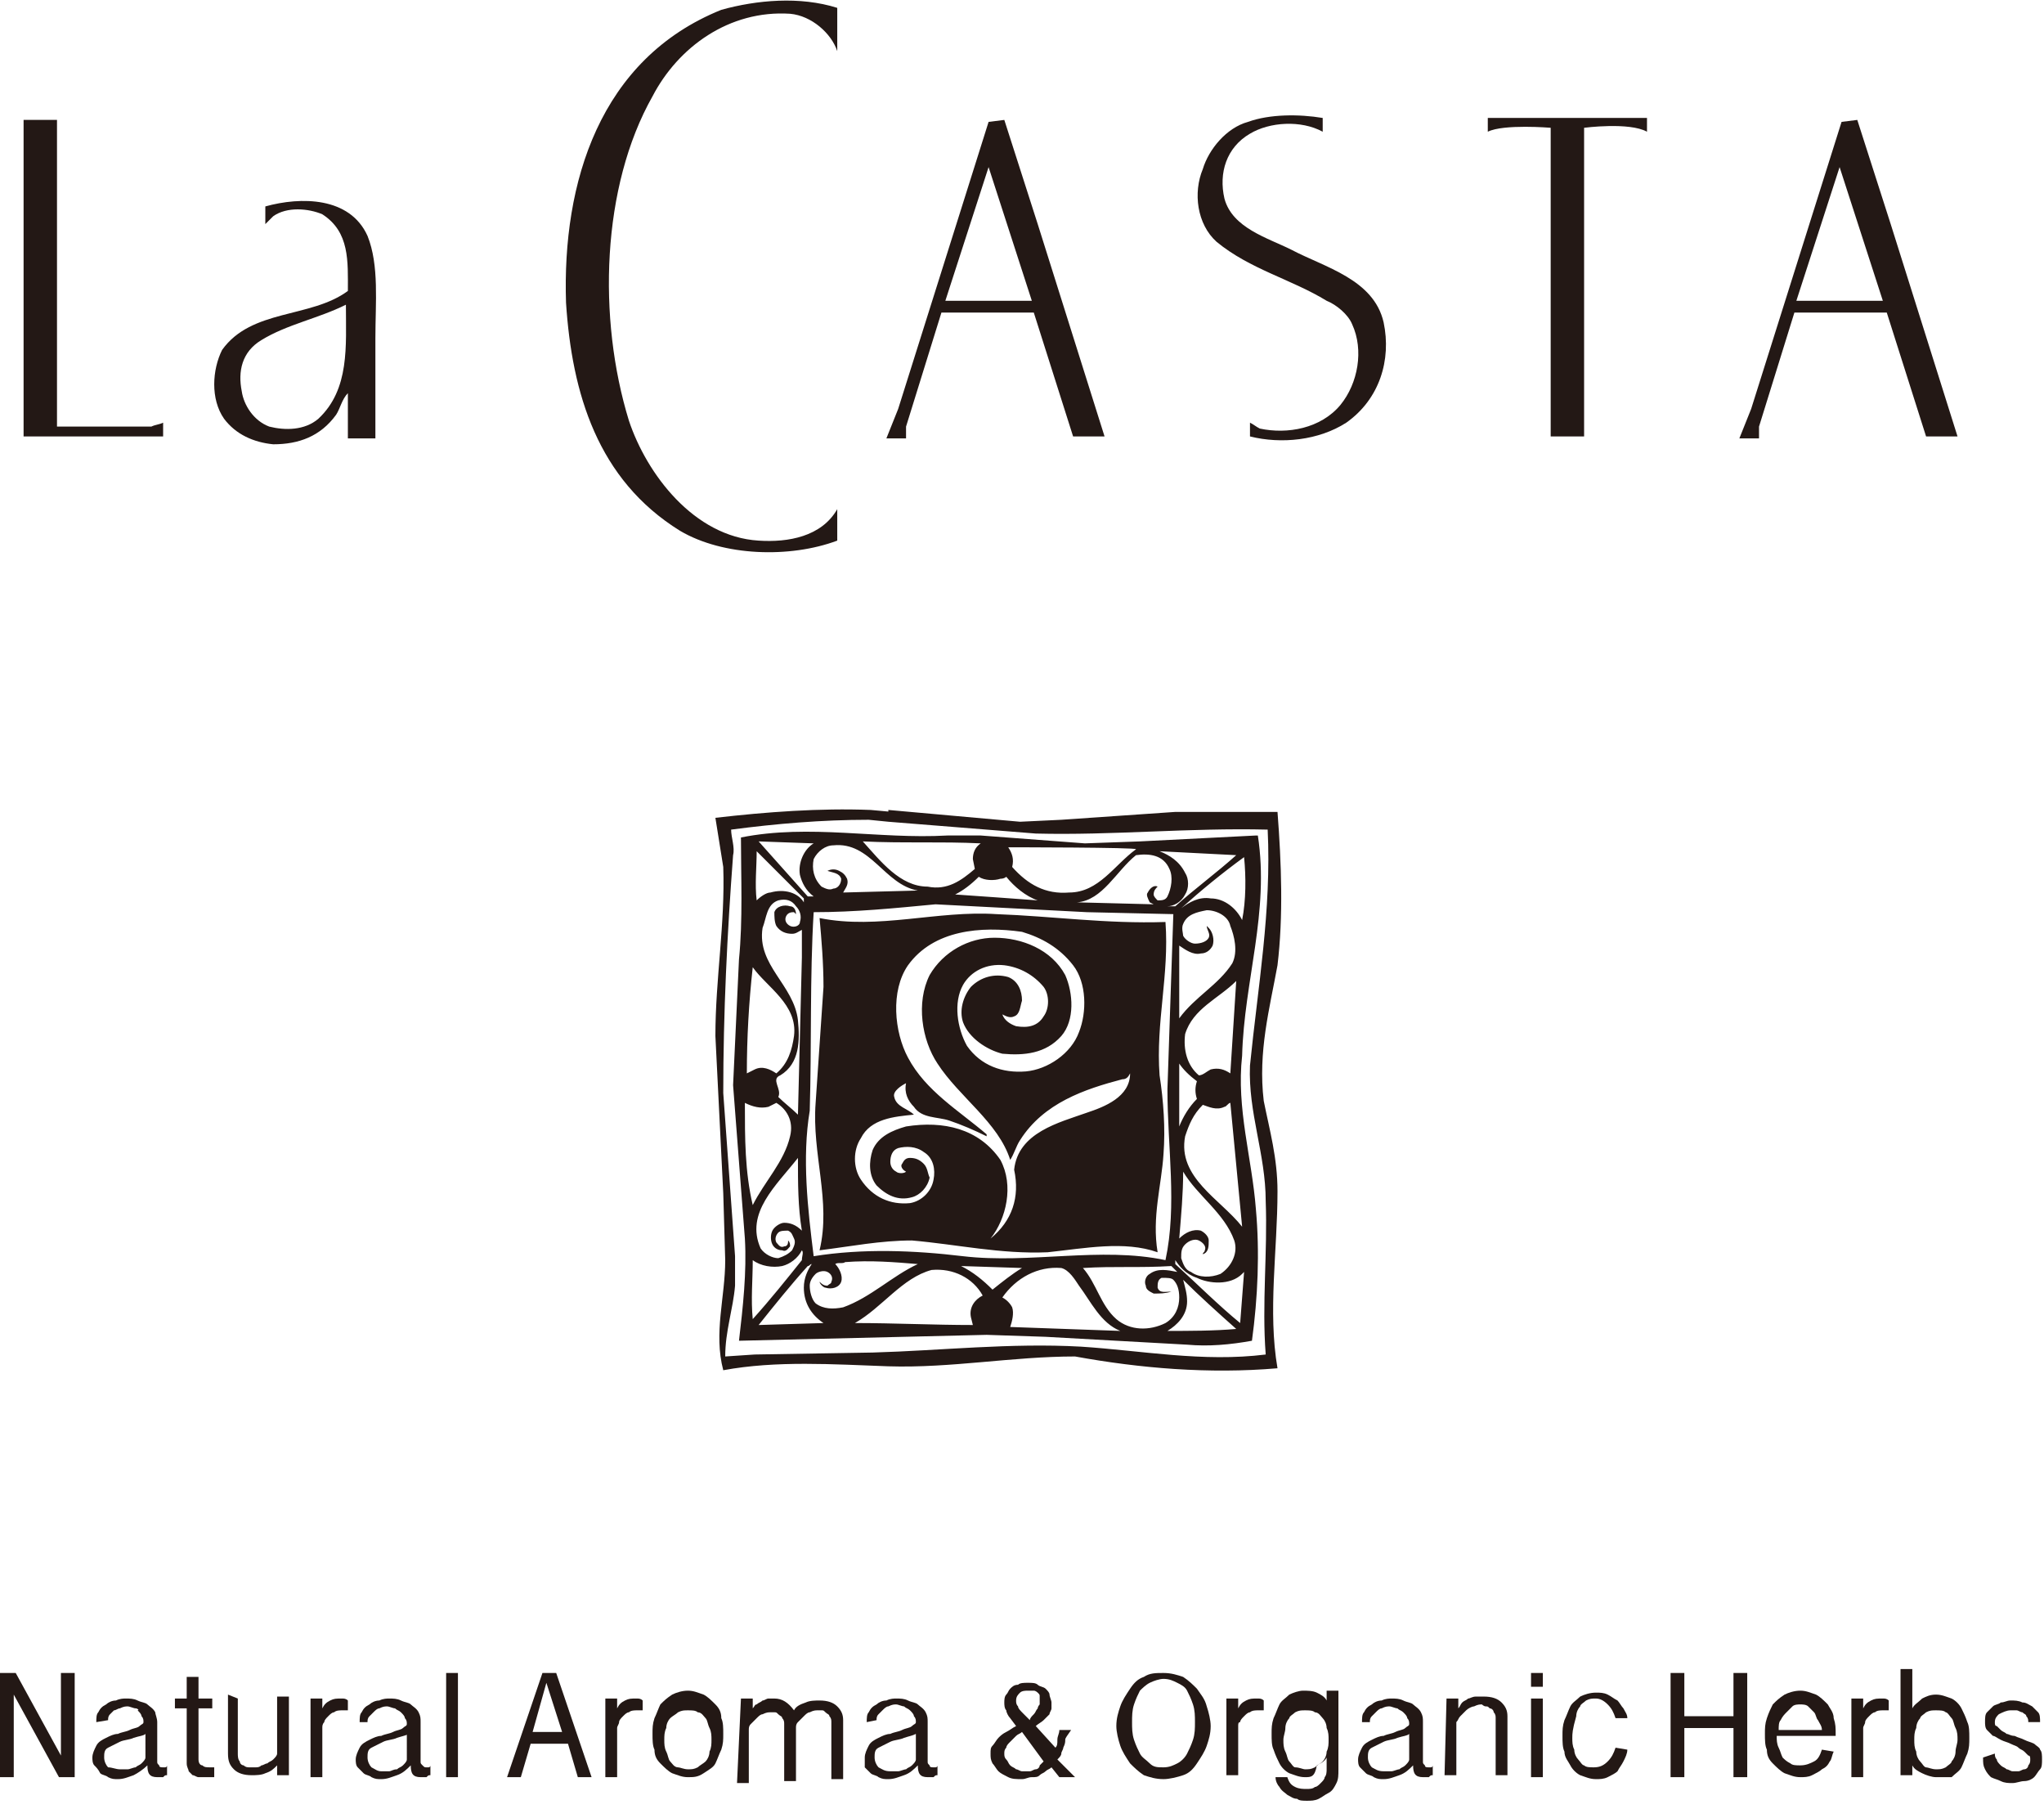<?xml version="1.0" encoding="utf-8"?>
<!-- Generator: Adobe Illustrator 27.2.0, SVG Export Plug-In . SVG Version: 6.00 Build 0)  -->
<svg version="1.1" id="uuid-22f8362f-dd76-41dd-b70e-9c2c2990b53e"
	 xmlns="http://www.w3.org/2000/svg" xmlns:xlink="http://www.w3.org/1999/xlink" x="0px" y="0px" viewBox="0 0 104 92"
	 style="enable-background:new 0 0 104 92;" xml:space="preserve">
<style type="text/css">
	.st0{fill:#231815;}
</style>
<g id="uuid-98efa730-cf3b-4ec3-ac32-6e047c2ed41e">
	<g>
		<g>
			<g>
				<path class="st0" d="M45.2,41.8l-1-0.1c-2.4,0-4.7,0.2-7,0.5c0,0.4,0.2,0.9,0.1,1.3c-0.3,4-0.5,8-0.5,12.1l0.6,8.3l0,1.5
					c-0.1,1.2-0.5,2.3-0.5,3.6l1.5-0.1l6-0.1c3.5-0.1,7-0.5,10.6-0.3c3.1,0.2,6.2,0.8,9.4,0.4c-0.2-2.6,0.1-5.2,0-7.8
					c0-2.4-0.9-4.5-0.8-6.9c0.4-4,1.1-7.9,0.9-12c-4-0.1-7.9,0.3-11.8,0.2L45.2,41.8l0-0.6l6.7,0.6l2.1-0.1l5.8-0.4
					c1.7,0,3.5,0,5.2,0c0.2,2.6,0.3,5.3,0,7.8c-0.4,2.2-1,4.4-0.7,6.9c0.3,1.5,0.7,2.9,0.7,4.6c0,3-0.5,6.1,0,9
					c-3.5,0.3-7,0-10.3-0.6c-3.2,0-6.3,0.6-9.5,0.5c-2.8-0.1-5.7-0.3-8.4,0.2c-0.5-1.9,0.1-3.7,0.1-5.6l-0.1-3.4l-0.4-8
					c0-2.9,0.5-5.7,0.4-8.6l-0.4-2.5c2.6-0.3,5.3-0.5,7.9-0.4l1.1,0.1L45.2,41.8L45.2,41.8z"/>
				<path class="st0" d="M48.2,42.5l1.7,0l5.3,0.4l2.8-0.1l5.9-0.3l0.1,0c0.6,3.9-0.7,7.4-0.8,11.2c-0.3,2.7,0.5,5.2,0.7,7.8
					c0.2,2.2,0.1,4.5-0.2,6.7c-1.1,0.2-2.2,0.3-3.3,0.2L53.2,68l-3-0.1l-12.6,0.3c0.2-1.7,0.4-3.5,0.3-5.2l-0.6-7.8l0.3-6.4
					c0.2-2,0.1-4.2,0.1-6.2C41.2,41.9,44.7,42.7,48.2,42.5L48.2,42.5z M38.6,42.8L38.6,42.8l2.5,2.8l0.3,0c-0.4-0.3-0.6-0.7-0.7-1.1
					c-0.1-0.6,0.2-1.3,0.7-1.6L38.6,42.8L38.6,42.8z M43.9,42.8L43.9,42.8c0.9,1,1.9,2.3,3.3,2.3c1,0.2,1.7-0.3,2.4-0.9l-0.1-0.5
					c0-0.3,0.1-0.6,0.4-0.8C47.9,42.8,45.9,42.9,43.9,42.8L43.9,42.8z M42.4,43c-0.4,0-0.8,0.3-1,0.7c-0.1,0.5,0,1,0.4,1.4
					c0.2,0.1,0.4,0.2,0.6,0.1c0.2,0,0.4-0.2,0.4-0.5c-0.1-0.3-0.4-0.3-0.7-0.4c0.2-0.1,0.4-0.1,0.6,0c0.2,0.1,0.3,0.2,0.4,0.4
					c0.1,0.3-0.1,0.5-0.2,0.7l3.8-0.1C45,45,44.3,42.8,42.4,43z M40.9,45.7l-2.4-2.4c0,0.8-0.1,1.7,0,2.5c0.2-0.2,0.5-0.4,0.7-0.4
					c0.7-0.2,1.4,0,1.7,0.5L40.9,45.7z M51.3,43.1c0.2,0.3,0.3,0.6,0.2,1c0.8,0.9,1.7,1.4,2.9,1.3c1.5,0,2.3-1.4,3.4-2.2
					C57.9,43.1,51.3,43.1,51.3,43.1z M59,43.3L59,43.3c0.5,0.2,1,0.5,1.3,1.1c0.2,0.3,0.2,0.8,0,1.1c-0.2,0.4-0.6,0.6-0.9,0.6l0.4,0
					c1-0.9,2.1-1.7,3.1-2.6L59,43.3L59,43.3z M57.8,43.5c-1,0.8-1.7,2.3-3,2.4l3.9,0.1l-0.2-0.1c-0.1-0.2-0.2-0.4-0.1-0.5
					c0.1-0.2,0.3-0.4,0.5-0.3c-0.1,0.1-0.2,0.2-0.2,0.4c0,0.1,0.1,0.2,0.2,0.3c0.2,0,0.4,0,0.5-0.2c0.2-0.4,0.3-1,0.1-1.4
					C59.2,43.5,58.5,43.4,57.8,43.5z M60.1,46.2L60.1,46.2c0.4-0.3,0.9-0.6,1.5-0.5c0.7,0,1.3,0.5,1.6,1.1c0.2-1,0.2-2.2,0.1-3.2
					C62.2,44.4,61.1,45.3,60.1,46.2z M50.9,44.7c-0.3,0.1-0.8,0.1-1.1-0.1c-0.4,0.4-0.8,0.7-1.2,0.9c1.4,0.1,2.9,0.2,4.2,0.3
					c-0.6-0.2-1.2-0.7-1.6-1.2C51.2,44.6,51.1,44.7,50.9,44.7L50.9,44.7z M39.6,45.8c-0.6,0.2-0.6,0.9-0.8,1.4
					c-0.3,1.9,1.6,2.9,1.8,4.7c0.1,1,0.1,2.2-0.9,2.8c-0.5,0.2,0.1,0.7-0.1,1.1c0.3,0.3,0.7,0.6,1,0.9l0,0l0.2-8l0-1.4
					c-0.2,0.1-0.3,0.2-0.5,0.2c-0.3,0-0.6-0.1-0.8-0.4c-0.1-0.2-0.1-0.5-0.1-0.7c0.1-0.3,0.5-0.4,0.8-0.3c0.2,0,0.3,0.2,0.3,0.4
					c0,0-0.1-0.1-0.1-0.1c-0.1,0-0.3,0-0.4,0.2c-0.1,0.2,0,0.4,0.2,0.5c0.2,0.1,0.5,0,0.5-0.2c0.1-0.3,0-0.6-0.2-0.8
					C40.3,45.8,40,45.7,39.6,45.8L39.6,45.8z M61.4,46.3c-0.5,0.1-1,0.2-1.2,0.7c-0.1,0.2,0,0.5,0,0.6c0.1,0.2,0.4,0.4,0.6,0.4
					c0.3,0,0.6-0.1,0.7-0.3c0.1-0.2-0.1-0.4-0.1-0.6l0.1,0.1c0.2,0.2,0.3,0.6,0.2,0.9c-0.1,0.2-0.3,0.4-0.6,0.4
					c-0.4,0.1-0.8-0.2-1.1-0.4L60,51.7l0,0.1c0.8-1.1,2-1.7,2.7-2.8c0.3-0.6,0.1-1.4-0.1-1.9C62.5,46.6,61.9,46.3,61.4,46.3
					L61.4,46.3z M38.3,49.2C38.1,51,38,52.8,38,54.6l0.4-0.2c0.4-0.2,0.8,0,1.1,0.2c0.6-0.5,0.8-1.2,0.9-1.9
					C40.6,51.1,39,50.2,38.3,49.2L38.3,49.2z M60.3,52.6c-0.1,0.8,0.1,1.6,0.7,2.1c0.2,0,0.4-0.2,0.6-0.3c0.4-0.1,0.7,0,1,0.2
					c0.1-1.6,0.2-3.1,0.3-4.7C62,50.8,60.7,51.3,60.3,52.6L60.3,52.6z M60,54.1l0,3.2c0.2-0.5,0.5-1,0.9-1.4c-0.1-0.3-0.1-0.6,0-0.9
					C60.5,54.7,60.2,54.4,60,54.1L60,54.1z M39.5,56.1l-0.4,0.2c-0.4,0.1-0.8,0-1.2-0.2c0,1.8,0,3.5,0.4,5.2
					c0.6-1.2,1.6-2.2,1.9-3.5C40.4,57,40,56.4,39.5,56.1L39.5,56.1z M62.6,56.1c-0.1,0-0.2,0.2-0.3,0.2c-0.4,0.2-0.8,0-1.1-0.1
					c-0.5,0.5-0.7,1-0.9,1.6c-0.4,2.1,1.8,3.2,2.9,4.6C63.2,62.4,62.6,56.1,62.6,56.1z M40.6,58.9c-1.1,1.4-2.7,2.8-1.9,4.6
					c0.2,0.3,0.6,0.5,0.9,0.5c0.3-0.1,0.5-0.2,0.7-0.4c0.1-0.2,0.2-0.4,0.1-0.6c-0.1-0.2-0.1-0.3-0.3-0.4c-0.2,0-0.4,0-0.5,0.1
					c-0.1,0.1-0.2,0.3-0.1,0.5c0.1,0.1,0.2,0.3,0.4,0.2c0.2,0,0.2-0.2,0.2-0.3c0.1,0.1,0.1,0.2,0.1,0.3c-0.1,0.1-0.2,0.3-0.4,0.2
					c-0.2,0-0.4-0.1-0.5-0.3c-0.1-0.2-0.1-0.5,0-0.7c0.1-0.2,0.4-0.4,0.6-0.4c0.3,0,0.6,0.1,0.9,0.4C40.6,61.4,40.6,60.2,40.6,58.9
					L40.6,58.9z M60.2,59.6c0,1.1-0.1,2.2-0.2,3.4c0.3-0.3,0.7-0.5,1.1-0.4c0.2,0.1,0.4,0.3,0.4,0.5c0,0.3,0,0.6-0.3,0.7
					c0-0.1,0.1-0.1,0.1-0.2c0.1-0.2-0.1-0.4-0.3-0.5c-0.2-0.1-0.5,0-0.7,0.2c-0.2,0.2-0.2,0.4-0.2,0.7c0.1,0.3,0.2,0.6,0.5,0.7
					c0.4,0.3,1,0.3,1.5,0.1c0.6-0.4,0.9-1.1,0.7-1.7C62.3,61.7,60.9,60.8,60.2,59.6L60.2,59.6z M40.8,63.6c-0.2,0.4-0.6,0.7-1,0.8
					c-0.5,0.1-1.1,0-1.5-0.3c0,1-0.1,2,0,3c0.9-1,1.7-2,2.5-3C40.8,63.9,40.9,63.7,40.8,63.6L40.8,63.6z M43,64.2
					c-0.1,0.1-0.4,0-0.5,0.1c0.2,0.2,0.4,0.6,0.3,0.9c-0.1,0.3-0.5,0.4-0.8,0.3c-0.1,0-0.3-0.2-0.3-0.3c0.1,0.1,0.2,0.2,0.4,0.2
					c0.1-0.1,0.2-0.1,0.2-0.2c0.1-0.2,0-0.4-0.2-0.5c-0.2-0.1-0.5,0-0.6,0.1c-0.2,0.2-0.3,0.4-0.3,0.6c0,0.3,0.1,0.7,0.3,0.9
					c0.4,0.3,0.9,0.3,1.4,0.2c1.4-0.5,2.5-1.6,3.8-2.2C45.5,64.2,44.3,64.1,43,64.2L43,64.2z M41.1,64.4c-0.9,1-1.7,2-2.5,3l3.3-0.1
					c-0.6-0.4-1-1-1-1.8c0-0.5,0.2-0.9,0.4-1.2C41.2,64.3,41.2,64.4,41.1,64.4z M59.8,64.1l0,0.2c1.1,1,2.2,2.1,3.3,3l0.2-2.6l0,0
					l-0.1,0.1c-0.6,0.6-1.7,0.5-2.3,0.2C60.3,64.8,60,64.4,59.8,64.1L59.8,64.1z M48.9,64.4c0.6,0.3,1.1,0.7,1.6,1.2
					c0.5-0.4,1-0.8,1.5-1.1L48.9,64.4L48.9,64.4z M47.4,64.6c-1.5,0.4-2.5,1.9-3.9,2.7c2,0,4,0.1,6,0.1L49.4,67
					c-0.1-0.5,0.2-0.9,0.6-1.1C49.5,65,48.5,64.5,47.4,64.6L47.4,64.6z M54,64.5c-1.2-0.1-2.3,0.5-3,1.5c0.2,0.1,0.4,0.3,0.5,0.5
					c0.1,0.3,0,0.7-0.1,1l5.6,0.2l0,0c-1-0.4-1.5-1.5-2.1-2.3C54.7,65.1,54.4,64.6,54,64.5z M55.1,64.5c0.7,0.8,0.9,1.9,1.7,2.6
					c0.7,0.6,1.7,0.6,2.5,0.2c0.5-0.3,0.7-0.8,0.7-1.3c0-0.4-0.1-0.7-0.3-0.9C59.6,65,59.4,65,59.1,65c-0.2,0.1-0.2,0.3-0.2,0.5
					c0.1,0.3,0.4,0.2,0.7,0.2c-0.3,0.1-0.6,0.1-0.9,0.1c-0.2-0.1-0.4-0.2-0.4-0.4c-0.1-0.2,0-0.5,0.2-0.6c0.4-0.3,0.9-0.2,1.4-0.1
					c-0.1-0.1-0.2-0.2-0.3-0.3C58,64.5,56.7,64.4,55.1,64.5L55.1,64.5z M60.2,65.1c0.1,0.4,0.2,0.7,0.2,1.1c0,0.7-0.5,1.2-1,1.5
					c1.1,0,2.4,0,3.5-0.1C62,66.8,61,65.9,60.2,65.1z M55.3,46.4L47.6,46c-2.1,0.2-4.1,0.4-6.2,0.4c-0.2,3.3-0.1,6.8-0.2,10.1
					c-0.4,2.4-0.1,5,0.2,7.4c2.5-0.4,5.1-0.3,7.6,0c3.4,0.4,7-0.5,10.3,0.2c0.6-2.8,0.1-5.7,0.1-8.7l0.3-8.9L55.3,46.4L55.3,46.4z
					 M59.3,46.9c0.2,2.7-0.5,5.1-0.3,7.8c0.2,1.3,0.3,2.7,0.2,4c-0.1,1.6-0.6,3.2-0.3,5c-1.7-0.6-3.7-0.2-5.6,0
					c-2.4,0.1-4.6-0.4-6.9-0.6c-1.6,0-3.1,0.3-4.7,0.5c0.6-2.5-0.4-4.9-0.2-7.5l0.4-5.9c0-1.2-0.1-2.4-0.2-3.5c3,0.6,6-0.4,9-0.2
					C53.5,46.6,56.3,47,59.3,46.9L59.3,46.9z M52,47.4c-2.1-0.3-4.5-0.1-5.8,1.7c-0.9,1.3-0.7,3.4,0,4.7c0.9,1.7,2.6,2.7,4,3.9
					l0,0.1c-0.6-0.3-1.3-0.6-1.9-0.8c-0.6-0.2-1.4-0.1-1.8-0.7c-0.3-0.3-0.5-0.7-0.4-1.2c-0.2,0.1-0.7,0.4-0.6,0.7
					c0.1,0.5,0.7,0.6,1,0.9c-1,0.1-2.2,0.2-2.7,1.2c-0.4,0.6-0.4,1.5,0,2.1c0.6,0.9,1.5,1.3,2.5,1.2c0.6-0.1,1.1-0.6,1.2-1.2
					c0.1-0.5,0-1.1-0.5-1.4c-0.4-0.3-0.9-0.3-1.3-0.2c-0.3,0.1-0.4,0.4-0.4,0.7c0,0.2,0.1,0.4,0.3,0.5c0.1,0.1,0.4,0.1,0.5,0l0,0
					c-0.2-0.1-0.3-0.3-0.2-0.4c0.1-0.2,0.2-0.3,0.4-0.3c0.3,0,0.5,0.1,0.7,0.3c0.2,0.2,0.2,0.5,0.3,0.7c-0.1,0.5-0.5,0.9-0.9,1
					c-0.7,0.2-1.3-0.1-1.8-0.6c-0.4-0.5-0.4-1.2-0.2-1.8c0.3-0.7,1-1,1.7-1.2c1.9-0.3,3.7,0.1,4.8,1.7c0.7,1.3,0.3,3-0.5,4
					c1.1-0.9,1.5-2.1,1.2-3.5c0.2-1.9,2.3-2.4,3.7-2.9c0.9-0.3,2.2-0.8,2.2-2c-0.1,0.2-0.2,0.3-0.4,0.3c-1.9,0.5-4,1.2-5.2,3.1
					c-0.2,0.3-0.3,0.7-0.5,1c-0.6-1.9-2.6-3.2-3.7-4.9c-0.8-1.2-1.1-3.1-0.4-4.5c0.7-1.2,2-1.9,3.3-1.9c1.4,0,2.9,0.6,3.6,1.9
					c0.4,0.9,0.5,2.3-0.2,3.1c-0.8,0.9-1.9,1-3,0.9c-0.8-0.2-1.7-0.8-2-1.6c-0.2-0.6,0-1.3,0.4-1.8c0.5-0.5,1.2-0.7,1.9-0.5
					c0.5,0.2,0.7,0.7,0.7,1.2c-0.1,0.3-0.1,0.7-0.4,0.8c-0.2,0.1-0.4,0-0.6-0.1c0.1,0.3,0.4,0.5,0.7,0.6c0.6,0.1,1.1,0,1.4-0.5
					c0.3-0.4,0.3-1.1,0-1.5c-0.5-0.6-1.2-1-2-1.1c-0.9-0.1-1.7,0.3-2.1,1c-0.5,0.9-0.3,2.2,0.2,3.1c0.7,1,1.8,1.4,3,1.3
					c1.1-0.1,2.3-0.9,2.7-2c0.4-1,0.4-2.5-0.3-3.4C53.9,48.2,53,47.7,52,47.4L52,47.4z"/>
			</g>
			<g>
				<path class="st0" d="M42.6,0.4v2.2c-0.3-0.9-1.3-1.8-2.4-1.9c-3.1-0.2-5.7,1.7-7,4.2c-2.6,4.6-2.8,11.3-1.2,16.5
					c0.9,2.7,3.3,5.9,6.6,6.1c1.5,0.1,3.2-0.2,4-1.6v1.6c-2.4,0.9-5.8,0.8-8-0.5c-4.2-2.6-5.5-7-5.8-11.6
					c-0.2-6.1,1.7-12.4,7.9-14.9C38.5,0,40.7-0.2,42.6,0.4L42.6,0.4z"/>
				<path class="st0" d="M67.3,6v0.7c-1.1-0.6-2.7-0.5-3.7,0.1c-1.2,0.7-1.6,2-1.3,3.3c0.4,1.5,2.2,2,3.4,2.6
					c1.7,0.9,4.2,1.5,4.7,3.7c0.4,1.9-0.2,3.9-1.9,5.1c-1.4,0.9-3.3,1.1-4.9,0.7v-0.7c0.2,0.1,0.3,0.2,0.5,0.3
					c1.4,0.3,3.1,0,4.1-1.2c0.9-1.1,1.2-2.8,0.6-4.1c-0.2-0.5-0.8-1-1.3-1.2c-1.8-1.1-3.9-1.6-5.6-3c-1-0.9-1.2-2.5-0.7-3.7
					c0.3-1,1.2-2.1,2.3-2.4C64.6,5.8,66.1,5.8,67.3,6L67.3,6z"/>
				<path class="st0" d="M83.8,6v0.7c-0.9-0.5-3.2-0.2-3.2-0.2l0,15.7c0,0-1.7,0-1.7,0l0-15.7c0,0-2.4-0.2-3.2,0.2V6L83.8,6L83.8,6z
					"/>
				<path class="st0" d="M51.1,6.1l1.7,5.3l3.4,10.8h-1.6l-2-6.3c0,0-4.8,0-4.7,0l-1.8,5.8c0,0,0,0.6,0,0.6h-1l0.6-1.5l4.6-14.6
					L51.1,6.1 M50.3,8.5l-2.2,6.8h4.4L50.3,8.5z"/>
				<path class="st0" d="M94.5,6.1l1.7,5.3l3.4,10.8h-1.6l-2-6.3c0,0-4.7,0-4.7,0l-1.8,5.8c0,0,0,0.6,0,0.6h-1l0.6-1.5l4.6-14.6
					L94.5,6.1 M93.6,8.5l-2.2,6.8h4.4L93.6,8.5L93.6,8.5z"/>
				<path class="st0" d="M18.7,12c0.6,1.5,0.4,3.4,0.4,5.2l0,5.1h-1.4l0-2.3c-0.3,0.3-0.4,0.8-0.6,1.1c-0.8,1.1-1.9,1.5-3.2,1.5
					c-1-0.1-1.9-0.5-2.5-1.3c-0.7-1-0.6-2.5-0.1-3.5c1.5-2.1,4.5-1.6,6.4-3c0-1.5,0.1-3-1.3-3.9c-0.7-0.3-1.8-0.4-2.5,0.1
					c-0.1,0.1-0.3,0.3-0.4,0.4v-0.9C15.3,10,17.8,10,18.7,12 M13.3,17.3c-1,0.6-1.2,1.6-1,2.6c0.1,0.7,0.6,1.5,1.4,1.8
					c0.8,0.2,1.8,0.2,2.5-0.4c1.6-1.5,1.4-3.7,1.4-5.8C16.2,16.2,14.6,16.5,13.3,17.3z"/>
				<path class="st0" d="M2.9,21.7l4.8,0c0.2-0.1,0.4-0.1,0.6-0.2c0,0,0,0.7,0,0.7H1.2V6.1h1.7V21.7z"/>
			</g>
		</g>
		<g>
			<path class="st0" d="M0.8,85.1l2.3,4.2h0v-4.2h0.7v5.3H3l-2.3-4.2h0v4.2H0v-5.3C0,85.1,0.8,85.1,0.8,85.1z"/>
			<path class="st0" d="M4.9,87.6c0-0.2,0-0.4,0.1-0.5c0.1-0.2,0.2-0.3,0.4-0.4c0.1-0.1,0.3-0.2,0.5-0.2c0.2-0.1,0.4-0.1,0.5-0.1
				c0.2,0,0.4,0,0.6,0.1c0.2,0.1,0.4,0.1,0.5,0.2c0.1,0.1,0.3,0.2,0.4,0.4C7.9,87.2,8,87.4,8,87.6v2c0,0.1,0,0.1,0.1,0.2
				c0,0.1,0.1,0.1,0.2,0.1c0,0,0.1,0,0.1,0c0,0,0.1,0,0.1-0.1v0.5c-0.1,0-0.1,0-0.2,0.1c-0.1,0-0.2,0-0.3,0c-0.4,0-0.5-0.2-0.5-0.6
				C7.3,90,7,90.2,6.8,90.3c-0.3,0.1-0.5,0.2-0.8,0.2c-0.2,0-0.3,0-0.5-0.1c-0.1-0.1-0.3-0.1-0.4-0.2C5,90,4.9,89.9,4.8,89.8
				c-0.1-0.1-0.1-0.3-0.1-0.4c0-0.2,0.1-0.4,0.2-0.6s0.3-0.3,0.5-0.4c0.2-0.1,0.4-0.2,0.6-0.2c0.2-0.1,0.4-0.1,0.6-0.2
				c0.2-0.1,0.4-0.1,0.5-0.2c0.1-0.1,0.2-0.1,0.2-0.2c0-0.1,0-0.2-0.1-0.3c0-0.1-0.1-0.2-0.2-0.3C7.1,87,7,86.9,6.9,86.9
				c-0.1,0-0.3-0.1-0.4-0.1c-0.1,0-0.2,0-0.4,0.1C6,86.9,5.9,87,5.8,87c-0.1,0.1-0.2,0.2-0.2,0.2c-0.1,0.1-0.1,0.2-0.1,0.3L4.9,87.6
				L4.9,87.6z M7.4,88.2c-0.1,0.1-0.3,0.1-0.6,0.2c-0.2,0.1-0.5,0.1-0.7,0.2c-0.2,0.1-0.4,0.2-0.6,0.3c-0.2,0.1-0.2,0.3-0.2,0.5
				c0,0.2,0.1,0.4,0.2,0.5C5.7,89.9,5.9,90,6.1,90c0.1,0,0.2,0,0.4,0c0.1,0,0.3-0.1,0.4-0.1c0.1-0.1,0.2-0.1,0.3-0.2
				c0.1-0.1,0.2-0.2,0.2-0.3L7.4,88.2L7.4,88.2z"/>
			<path class="st0" d="M10.1,85.3v1.1h0.7v0.5h-0.7v2.6c0,0.2,0.1,0.3,0.2,0.3c0.1,0.1,0.2,0.1,0.4,0.1c0,0,0.1,0,0.1,0
				c0,0,0.1,0,0.1,0v0.5c-0.1,0-0.2,0-0.2,0c-0.1,0-0.2,0-0.3,0c-0.1,0-0.2,0-0.3,0c-0.1,0-0.2-0.1-0.3-0.1
				c-0.1-0.1-0.1-0.1-0.2-0.2c0-0.1-0.1-0.2-0.1-0.4v-2.8H8.9v-0.5h0.6v-1.1L10.1,85.3L10.1,85.3z"/>
			<path class="st0" d="M12.1,86.4v2.8c0,0.1,0,0.3,0.1,0.4c0,0.1,0.1,0.2,0.2,0.2c0.1,0.1,0.2,0.1,0.3,0.1c0.1,0,0.2,0,0.3,0
				c0.1,0,0.2,0,0.3-0.1c0.1,0,0.2-0.1,0.3-0.1c0.1-0.1,0.2-0.1,0.3-0.2c0.1-0.1,0.2-0.2,0.2-0.3v-2.9h0.6v4h-0.6v-0.5h0
				c-0.2,0.2-0.3,0.3-0.6,0.4c-0.2,0.1-0.5,0.1-0.7,0.1c-0.4,0-0.7-0.1-0.9-0.3c-0.2-0.2-0.3-0.4-0.3-0.8v-3L12.1,86.4L12.1,86.4z"
				/>
			<path class="st0" d="M15.8,86.4h0.6v0.5h0c0.1-0.2,0.2-0.3,0.4-0.4c0.2-0.1,0.3-0.1,0.6-0.1c0.1,0,0.2,0,0.3,0.1V87
				c-0.1,0-0.1,0-0.2,0c0,0-0.1,0-0.1,0c-0.1,0-0.3,0-0.4,0.1c-0.1,0-0.2,0.1-0.3,0.2c-0.1,0.1-0.2,0.2-0.2,0.3
				c-0.1,0.1-0.1,0.2-0.1,0.3v2.5h-0.6L15.8,86.4L15.8,86.4z"/>
			<path class="st0" d="M18.3,87.6c0-0.2,0-0.4,0.1-0.5c0.1-0.2,0.2-0.3,0.4-0.4c0.1-0.1,0.3-0.2,0.5-0.2c0.2-0.1,0.4-0.1,0.5-0.1
				c0.2,0,0.4,0,0.6,0.1c0.2,0.1,0.4,0.1,0.5,0.2c0.1,0.1,0.3,0.2,0.4,0.4c0.1,0.2,0.1,0.3,0.1,0.5v2c0,0.1,0,0.1,0.1,0.2
				c0.1,0.1,0.1,0.1,0.2,0.1c0,0,0.1,0,0.1,0c0,0,0.1,0,0.1-0.1v0.5c-0.1,0-0.1,0-0.2,0.1c-0.1,0-0.2,0-0.3,0
				c-0.4,0-0.5-0.2-0.5-0.6c-0.2,0.2-0.4,0.4-0.7,0.5c-0.3,0.1-0.5,0.2-0.8,0.2c-0.2,0-0.3,0-0.5-0.1c-0.1-0.1-0.3-0.1-0.4-0.2
				c-0.1-0.1-0.2-0.2-0.3-0.3c-0.1-0.1-0.1-0.3-0.1-0.4c0-0.2,0.1-0.4,0.2-0.6s0.3-0.3,0.5-0.4c0.2-0.1,0.4-0.2,0.6-0.2
				c0.2-0.1,0.4-0.1,0.6-0.2c0.2-0.1,0.4-0.1,0.5-0.2c0.1-0.1,0.2-0.1,0.2-0.2c0-0.1,0-0.2-0.1-0.3c0-0.1-0.1-0.2-0.2-0.3
				c-0.1-0.1-0.2-0.1-0.3-0.2c-0.1,0-0.3-0.1-0.4-0.1c-0.1,0-0.2,0-0.4,0.1c-0.1,0-0.2,0.1-0.3,0.2c-0.1,0.1-0.2,0.2-0.2,0.2
				c-0.1,0.1-0.1,0.2-0.1,0.3L18.3,87.6L18.3,87.6z M20.8,88.2c-0.2,0.1-0.3,0.1-0.6,0.2c-0.2,0.1-0.5,0.1-0.7,0.2
				c-0.2,0.1-0.4,0.2-0.6,0.3c-0.2,0.1-0.2,0.3-0.2,0.5c0,0.2,0.1,0.4,0.2,0.5c0.2,0.1,0.3,0.2,0.5,0.2c0.1,0,0.2,0,0.4,0
				c0.1,0,0.2-0.1,0.4-0.1c0.1-0.1,0.2-0.1,0.3-0.2c0.1-0.1,0.2-0.2,0.2-0.3V88.2L20.8,88.2z"/>
			<path class="st0" d="M23.3,85.1v5.3h-0.6v-5.3H23.3z"/>
			<path class="st0" d="M28.3,85.1l1.8,5.3h-0.7l-0.5-1.7h-1.9l-0.5,1.7h-0.7l1.8-5.3H28.3L28.3,85.1z M27.1,88.1h1.5l-0.8-2.5h0
				L27.1,88.1z"/>
			<path class="st0" d="M30.8,86.4h0.6v0.5h0c0.1-0.2,0.2-0.3,0.4-0.4c0.2-0.1,0.3-0.1,0.6-0.1c0.1,0,0.2,0,0.3,0.1V87
				c-0.1,0-0.1,0-0.2,0c0,0-0.1,0-0.1,0c-0.1,0-0.3,0-0.4,0.1c-0.1,0-0.2,0.1-0.3,0.2c-0.1,0.1-0.2,0.2-0.2,0.3
				c0,0.1-0.1,0.2-0.1,0.3v2.5h-0.6L30.8,86.4L30.8,86.4z"/>
			<path class="st0" d="M35,90.4c-0.3,0-0.5-0.1-0.8-0.2c-0.2-0.1-0.4-0.3-0.6-0.5c-0.2-0.2-0.3-0.4-0.3-0.7
				c-0.1-0.2-0.1-0.5-0.1-0.8s0-0.5,0.1-0.8c0.1-0.2,0.2-0.5,0.3-0.7c0.2-0.2,0.3-0.3,0.6-0.5c0.2-0.1,0.5-0.2,0.8-0.2
				c0.3,0,0.5,0.1,0.8,0.2c0.2,0.1,0.4,0.3,0.6,0.5c0.2,0.2,0.3,0.4,0.3,0.7c0.1,0.2,0.1,0.5,0.1,0.8s0,0.5-0.1,0.8
				c-0.1,0.2-0.2,0.5-0.3,0.7c-0.1,0.2-0.3,0.3-0.6,0.5C35.5,90.4,35.3,90.4,35,90.4z M35,90c0.2,0,0.3,0,0.5-0.1
				c0.1-0.1,0.3-0.2,0.4-0.3c0.1-0.1,0.2-0.3,0.2-0.5c0.1-0.2,0.1-0.4,0.1-0.6c0-0.2,0-0.4-0.1-0.6c-0.1-0.2-0.1-0.4-0.2-0.5
				c-0.1-0.1-0.2-0.3-0.4-0.3c-0.1-0.1-0.3-0.1-0.5-0.1c-0.2,0-0.3,0-0.5,0.1c-0.1,0.1-0.3,0.2-0.4,0.3c-0.1,0.1-0.2,0.3-0.2,0.5
				c-0.1,0.2-0.1,0.4-0.1,0.6c0,0.2,0,0.4,0.1,0.6c0.1,0.2,0.1,0.4,0.2,0.5c0.1,0.1,0.2,0.3,0.4,0.3C34.6,89.9,34.8,90,35,90z"/>
			<path class="st0" d="M37.7,86.4h0.6v0.5h0c0.1-0.1,0.1-0.2,0.2-0.2c0.1-0.1,0.2-0.1,0.3-0.2c0.1,0,0.2-0.1,0.3-0.1
				c0.1,0,0.2,0,0.3,0c0.4,0,0.7,0.2,1,0.6c0.1-0.2,0.3-0.3,0.6-0.4c0.2-0.1,0.5-0.1,0.7-0.1c0.4,0,0.7,0.1,0.9,0.3
				c0.2,0.2,0.3,0.4,0.3,0.7v3h-0.6v-2.9c0-0.1,0-0.2-0.1-0.3c0-0.1-0.1-0.1-0.2-0.2c-0.1-0.1-0.1-0.1-0.2-0.1c-0.1,0-0.2,0-0.2,0
				c-0.1,0-0.2,0-0.4,0.1c-0.1,0-0.2,0.1-0.3,0.2c-0.1,0.1-0.2,0.2-0.3,0.3c-0.1,0.1-0.1,0.2-0.1,0.3v2.7h-0.6v-2.9
				c0-0.1,0-0.2-0.1-0.3c0-0.1-0.1-0.1-0.2-0.2c-0.1-0.1-0.1-0.1-0.2-0.1c-0.1,0-0.2,0-0.2,0c-0.1,0-0.2,0-0.4,0.1
				c-0.1,0-0.2,0.1-0.3,0.2c-0.1,0.1-0.2,0.2-0.3,0.3c-0.1,0.1-0.1,0.2-0.1,0.3v2.7h-0.6L37.7,86.4L37.7,86.4z"/>
			<path class="st0" d="M44.1,87.6c0-0.2,0-0.4,0.1-0.5c0.1-0.2,0.2-0.3,0.4-0.4c0.1-0.1,0.3-0.2,0.5-0.2c0.2-0.1,0.4-0.1,0.5-0.1
				c0.2,0,0.4,0,0.6,0.1c0.2,0.1,0.4,0.1,0.5,0.2c0.1,0.1,0.3,0.2,0.4,0.4c0.1,0.2,0.1,0.3,0.1,0.5v2c0,0.1,0,0.1,0.1,0.2
				c0,0.1,0.1,0.1,0.2,0.1c0,0,0.1,0,0.1,0c0,0,0.1,0,0.1-0.1v0.5c-0.1,0-0.1,0-0.2,0.1c-0.1,0-0.2,0-0.3,0c-0.4,0-0.5-0.2-0.5-0.6
				c-0.2,0.2-0.4,0.4-0.7,0.5c-0.3,0.1-0.5,0.2-0.8,0.2c-0.2,0-0.3,0-0.5-0.1c-0.1-0.1-0.3-0.1-0.4-0.2c-0.1-0.1-0.2-0.2-0.3-0.3
				C44,89.6,44,89.5,44,89.4c0-0.2,0.1-0.4,0.2-0.6c0.1-0.2,0.3-0.3,0.5-0.4c0.2-0.1,0.4-0.2,0.6-0.2c0.2-0.1,0.4-0.1,0.6-0.2
				c0.2-0.1,0.4-0.1,0.5-0.2c0.1-0.1,0.2-0.1,0.2-0.2c0-0.1,0-0.2-0.1-0.3c0-0.1-0.1-0.2-0.2-0.3c-0.1-0.1-0.2-0.1-0.3-0.2
				c-0.1,0-0.3-0.1-0.4-0.1c-0.1,0-0.2,0-0.4,0.1c-0.1,0-0.2,0.1-0.3,0.2c-0.1,0.1-0.2,0.2-0.2,0.2c-0.1,0.1-0.1,0.2-0.1,0.3
				L44.1,87.6L44.1,87.6z M46.6,88.2c-0.2,0.1-0.3,0.1-0.6,0.2c-0.2,0.1-0.5,0.1-0.7,0.2c-0.2,0.1-0.4,0.2-0.6,0.3
				c-0.2,0.1-0.2,0.3-0.2,0.5c0,0.2,0.1,0.4,0.2,0.5c0.2,0.1,0.3,0.2,0.6,0.2c0.1,0,0.2,0,0.4,0c0.1,0,0.3-0.1,0.4-0.1
				c0.1-0.1,0.2-0.1,0.3-0.2c0.1-0.1,0.2-0.2,0.2-0.3L46.6,88.2L46.6,88.2z"/>
			<path class="st0" d="M54.2,88.5c0,0.1,0,0.2-0.1,0.4c0,0.1-0.1,0.2-0.1,0.3c0,0.1-0.1,0.2-0.2,0.3l0.9,0.9l-0.8,0l-0.4-0.5
				c-0.1,0.1-0.2,0.1-0.3,0.2c-0.1,0.1-0.2,0.1-0.3,0.2c-0.1,0.1-0.2,0.1-0.4,0.1c-0.2,0-0.3,0.1-0.5,0.1c-0.3,0-0.5,0-0.7-0.1
				c-0.2-0.1-0.4-0.2-0.5-0.3c-0.1-0.1-0.2-0.3-0.3-0.4c-0.1-0.2-0.1-0.3-0.1-0.5c0-0.2,0-0.3,0.1-0.4c0.1-0.1,0.2-0.3,0.3-0.4
				c0.1-0.1,0.2-0.2,0.4-0.3c0.2-0.1,0.3-0.2,0.5-0.3l-0.3-0.4c-0.1-0.1-0.2-0.3-0.2-0.4c-0.1-0.1-0.1-0.3-0.1-0.4
				c0-0.1,0-0.3,0.1-0.4c0.1-0.1,0.1-0.2,0.2-0.3c0.1-0.1,0.2-0.2,0.4-0.2c0.1-0.1,0.3-0.1,0.5-0.1c0.2,0,0.4,0,0.5,0.1
				c0.1,0.1,0.3,0.1,0.4,0.2c0.1,0.1,0.2,0.2,0.2,0.3c0,0.1,0.1,0.3,0.1,0.4c0,0.1,0,0.2,0,0.3c0,0.1-0.1,0.2-0.1,0.3
				c-0.1,0.1-0.2,0.2-0.3,0.3c-0.1,0.1-0.3,0.2-0.4,0.3l1,1.1c0.1-0.1,0.1-0.2,0.1-0.4c0-0.2,0.1-0.3,0.1-0.5h0.6
				C54.3,88.3,54.2,88.4,54.2,88.5L54.2,88.5z M51.7,88.3c-0.1,0.1-0.2,0.2-0.3,0.3c-0.1,0.1-0.2,0.2-0.2,0.3
				c-0.1,0.1-0.1,0.2-0.1,0.3c0,0.1,0,0.2,0.1,0.3c0.1,0.1,0.1,0.2,0.2,0.3c0.1,0.1,0.2,0.1,0.3,0.2c0.1,0,0.2,0.1,0.3,0.1
				c0.1,0,0.3,0,0.4,0c0.1,0,0.2-0.1,0.3-0.1c0.1,0,0.2-0.1,0.2-0.2c0.1-0.1,0.2-0.2,0.2-0.2L52,88.1C51.9,88.2,51.8,88.2,51.7,88.3
				L51.7,88.3z M52.6,87.2c0.1-0.1,0.1-0.2,0.2-0.3c0-0.1,0.1-0.2,0.1-0.2c0-0.1,0-0.1,0-0.2c0-0.1,0-0.2,0-0.2c0-0.1,0-0.1-0.1-0.2
				c0,0-0.1-0.1-0.2-0.1c-0.1,0-0.2,0-0.3,0c-0.1,0-0.3,0-0.4,0.1c-0.1,0.1-0.2,0.2-0.2,0.4c0,0.1,0,0.2,0.1,0.3
				c0,0.1,0.1,0.2,0.3,0.4l0.3,0.3C52.4,87.4,52.5,87.3,52.6,87.2z"/>
			<path class="st0" d="M59.2,90.5c-0.4,0-0.7-0.1-1-0.2c-0.3-0.2-0.5-0.4-0.7-0.6c-0.2-0.3-0.4-0.6-0.5-0.9c-0.1-0.3-0.2-0.7-0.2-1
				c0-0.4,0.1-0.7,0.2-1c0.1-0.3,0.3-0.6,0.5-0.9c0.2-0.3,0.4-0.5,0.7-0.6c0.3-0.2,0.6-0.2,1-0.2c0.4,0,0.7,0.1,1,0.2
				c0.3,0.2,0.5,0.4,0.7,0.6c0.2,0.3,0.4,0.5,0.5,0.9c0.1,0.3,0.2,0.7,0.2,1c0,0.4-0.1,0.7-0.2,1c-0.1,0.3-0.3,0.6-0.5,0.9
				c-0.2,0.3-0.4,0.5-0.7,0.6C59.9,90.4,59.5,90.5,59.2,90.5L59.2,90.5z M59.2,89.9c0.3,0,0.5-0.1,0.7-0.2c0.2-0.1,0.4-0.3,0.5-0.5
				c0.1-0.2,0.2-0.4,0.3-0.7c0.1-0.3,0.1-0.6,0.1-0.9c0-0.3,0-0.6-0.1-0.9c-0.1-0.3-0.2-0.5-0.3-0.7c-0.1-0.2-0.3-0.3-0.5-0.4
				c-0.2-0.1-0.4-0.2-0.7-0.2c-0.2,0-0.5,0.1-0.7,0.2c-0.2,0.1-0.4,0.3-0.5,0.4c-0.1,0.2-0.2,0.4-0.3,0.7c-0.1,0.3-0.1,0.6-0.1,0.9
				c0,0.3,0,0.6,0.1,0.9c0.1,0.3,0.2,0.5,0.3,0.7c0.1,0.2,0.3,0.3,0.5,0.5C58.7,89.9,58.9,89.9,59.2,89.9L59.2,89.9z"/>
			<path class="st0" d="M62.4,86.4H63v0.5h0c0.1-0.2,0.2-0.3,0.4-0.4c0.2-0.1,0.3-0.1,0.6-0.1c0.1,0,0.2,0,0.3,0.1V87
				c-0.1,0-0.1,0-0.2,0c0,0-0.1,0-0.1,0c-0.1,0-0.3,0-0.4,0.1c-0.1,0-0.2,0.1-0.3,0.2c-0.1,0.1-0.2,0.2-0.2,0.3
				C63,87.6,63,87.7,63,87.8v2.5h-0.6L62.4,86.4L62.4,86.4z"/>
			<path class="st0" d="M66.4,90.4c-0.3,0-0.5-0.1-0.8-0.2c-0.2-0.1-0.4-0.3-0.5-0.5c-0.1-0.2-0.2-0.4-0.3-0.7
				c-0.1-0.2-0.1-0.5-0.1-0.8s0-0.5,0.1-0.8c0.1-0.2,0.2-0.5,0.3-0.7c0.1-0.2,0.3-0.3,0.5-0.5c0.2-0.1,0.5-0.2,0.7-0.2
				c0.2,0,0.5,0,0.7,0.1c0.2,0.1,0.4,0.2,0.5,0.4v-0.5h0.6v4c0,0.3,0,0.5-0.1,0.7c-0.1,0.2-0.2,0.4-0.4,0.5
				c-0.2,0.1-0.3,0.2-0.5,0.3c-0.2,0.1-0.4,0.1-0.6,0.1c-0.2,0-0.4,0-0.5-0.1c-0.2,0-0.3-0.1-0.5-0.2c-0.1-0.1-0.3-0.2-0.4-0.4
				c-0.1-0.1-0.2-0.3-0.2-0.5h0.6c0.1,0.3,0.2,0.4,0.4,0.5c0.2,0.1,0.4,0.1,0.6,0.1c0.1,0,0.3,0,0.4-0.1c0.1,0,0.2-0.1,0.3-0.2
				c0.1-0.1,0.2-0.2,0.2-0.3c0.1-0.1,0.1-0.3,0.1-0.4l0-0.6c-0.1,0.2-0.3,0.3-0.5,0.4C66.9,90.4,66.7,90.4,66.4,90.4L66.4,90.4z
				 M66.4,90c0.2,0,0.3,0,0.5-0.1c0.1-0.1,0.3-0.2,0.4-0.3c0.1-0.1,0.2-0.3,0.2-0.5c0.1-0.2,0.1-0.4,0.1-0.6c0-0.2,0-0.4-0.1-0.6
				c0-0.2-0.1-0.4-0.2-0.5c-0.1-0.1-0.2-0.3-0.4-0.3c-0.1-0.1-0.3-0.1-0.5-0.1s-0.3,0-0.5,0.1c-0.1,0.1-0.3,0.2-0.3,0.3
				c-0.1,0.1-0.2,0.3-0.2,0.5c0,0.2-0.1,0.4-0.1,0.6c0,0.2,0,0.4,0.1,0.6c0.1,0.2,0.1,0.4,0.2,0.5c0.1,0.1,0.2,0.3,0.3,0.3
				C66.1,89.9,66.3,90,66.4,90z"/>
			<path class="st0" d="M69.3,87.6c0-0.2,0-0.4,0.1-0.5c0.1-0.2,0.2-0.3,0.4-0.4c0.1-0.1,0.3-0.2,0.5-0.2c0.2-0.1,0.4-0.1,0.5-0.1
				c0.2,0,0.4,0,0.6,0.1c0.2,0.1,0.4,0.1,0.5,0.2c0.1,0.1,0.3,0.2,0.4,0.4c0.1,0.2,0.1,0.3,0.1,0.5v2c0,0.1,0,0.1,0.1,0.2
				c0,0.1,0.1,0.1,0.2,0.1c0,0,0.1,0,0.1,0c0,0,0.1,0,0.1-0.1v0.5c-0.1,0-0.1,0-0.2,0.1c-0.1,0-0.2,0-0.3,0c-0.4,0-0.5-0.2-0.5-0.6
				c-0.2,0.2-0.4,0.4-0.7,0.5c-0.3,0.1-0.5,0.2-0.8,0.2c-0.2,0-0.3,0-0.5-0.1c-0.1-0.1-0.3-0.1-0.4-0.2c-0.1-0.1-0.2-0.2-0.3-0.3
				c-0.1-0.1-0.1-0.3-0.1-0.4c0-0.2,0.1-0.4,0.2-0.6c0.1-0.2,0.3-0.3,0.5-0.4c0.2-0.1,0.4-0.2,0.6-0.2c0.2-0.1,0.4-0.1,0.6-0.2
				c0.2-0.1,0.4-0.1,0.5-0.2c0.1-0.1,0.2-0.1,0.2-0.2c0-0.1,0-0.2-0.1-0.3c0-0.1-0.1-0.2-0.2-0.3c-0.1-0.1-0.2-0.1-0.3-0.2
				c-0.1,0-0.3-0.1-0.4-0.1c-0.1,0-0.2,0-0.4,0.1c-0.1,0-0.2,0.1-0.3,0.2c-0.1,0.1-0.2,0.2-0.2,0.2c-0.1,0.1-0.1,0.2-0.1,0.3
				L69.3,87.6L69.3,87.6z M71.7,88.2c-0.1,0.1-0.3,0.1-0.6,0.2c-0.2,0.1-0.5,0.1-0.7,0.2c-0.2,0.1-0.4,0.2-0.6,0.3
				c-0.2,0.1-0.2,0.3-0.2,0.5c0,0.2,0.1,0.4,0.2,0.5c0.2,0.1,0.3,0.2,0.6,0.2c0.1,0,0.2,0,0.4,0c0.1,0,0.3-0.1,0.4-0.1
				c0.1-0.1,0.2-0.1,0.3-0.2c0.1-0.1,0.2-0.2,0.2-0.3V88.2L71.7,88.2z"/>
			<path class="st0" d="M73.6,86.4h0.6v0.5h0c0.1-0.1,0.1-0.2,0.2-0.3c0.1-0.1,0.2-0.1,0.3-0.2c0.1,0,0.2-0.1,0.4-0.1
				c0.1,0,0.2,0,0.4,0c0.4,0,0.7,0.1,0.9,0.3c0.2,0.2,0.3,0.4,0.3,0.7v3h-0.6v-2.9c0-0.1,0-0.2-0.1-0.3c0-0.1-0.1-0.2-0.2-0.2
				c-0.1-0.1-0.1-0.1-0.2-0.1c-0.1,0-0.2-0.1-0.2-0.1c-0.1,0-0.2,0-0.4,0.1c-0.1,0-0.3,0.1-0.4,0.2c-0.1,0.1-0.2,0.2-0.3,0.3
				c-0.1,0.1-0.1,0.2-0.2,0.3v2.7h-0.6L73.6,86.4L73.6,86.4z"/>
			<path class="st0" d="M78.5,85.1v0.7h-0.6v-0.7H78.5z M78.5,86.4v4h-0.6v-4C77.9,86.4,78.5,86.4,78.5,86.4z"/>
			<path class="st0" d="M82.8,89c0,0.2-0.1,0.4-0.2,0.6c-0.1,0.2-0.2,0.3-0.3,0.5c-0.1,0.1-0.3,0.2-0.5,0.3
				c-0.2,0.1-0.4,0.1-0.6,0.1c-0.3,0-0.5-0.1-0.8-0.2c-0.2-0.1-0.4-0.3-0.5-0.5c-0.1-0.2-0.3-0.4-0.3-0.7c-0.1-0.2-0.1-0.5-0.1-0.8
				s0-0.5,0.1-0.8c0.1-0.2,0.2-0.5,0.3-0.7c0.1-0.2,0.3-0.3,0.5-0.5c0.2-0.1,0.5-0.2,0.8-0.2c0.2,0,0.4,0,0.6,0.1
				c0.2,0.1,0.3,0.2,0.5,0.3c0.1,0.1,0.2,0.3,0.3,0.4c0.1,0.2,0.2,0.3,0.2,0.5h-0.6c-0.1-0.3-0.2-0.5-0.4-0.7
				c-0.2-0.2-0.4-0.3-0.6-0.3c-0.2,0-0.3,0-0.5,0.1c-0.1,0.1-0.3,0.2-0.3,0.3c-0.1,0.1-0.2,0.3-0.2,0.5C80,88,80,88.2,80,88.4
				c0,0.2,0,0.4,0.1,0.6c0,0.2,0.1,0.4,0.2,0.5c0.1,0.1,0.2,0.3,0.3,0.3c0.1,0.1,0.3,0.1,0.5,0.1c0.3,0,0.5-0.1,0.7-0.3
				c0.2-0.2,0.3-0.4,0.4-0.7L82.8,89L82.8,89z"/>
			<path class="st0" d="M85.7,85.1v2.2h2.5v-2.2h0.7v5.3h-0.7v-2.5h-2.5v2.5H85v-5.3H85.7z"/>
			<path class="st0" d="M93.3,89.1c-0.1,0.2-0.1,0.4-0.2,0.5c-0.1,0.2-0.2,0.3-0.4,0.4c-0.1,0.1-0.3,0.2-0.5,0.3
				c-0.2,0.1-0.4,0.1-0.6,0.1c-0.3,0-0.5-0.1-0.8-0.2c-0.2-0.1-0.4-0.3-0.6-0.5c-0.2-0.2-0.3-0.4-0.3-0.7c-0.1-0.2-0.1-0.5-0.1-0.8
				s0-0.5,0.1-0.8s0.2-0.5,0.3-0.7c0.2-0.2,0.3-0.3,0.6-0.5c0.2-0.1,0.5-0.2,0.8-0.2c0.3,0,0.5,0.1,0.8,0.2c0.2,0.1,0.4,0.3,0.6,0.5
				c0.1,0.2,0.3,0.4,0.3,0.7c0.1,0.3,0.1,0.5,0.1,0.8v0.1h-3c0,0.2,0,0.4,0.1,0.6c0.1,0.2,0.1,0.3,0.2,0.5c0.1,0.1,0.2,0.2,0.4,0.3
				c0.1,0.1,0.3,0.1,0.5,0.1c0.3,0,0.5-0.1,0.7-0.2c0.2-0.1,0.3-0.3,0.4-0.6L93.3,89.1L93.3,89.1z M92.7,88c0-0.2-0.1-0.3-0.2-0.5
				c-0.1-0.1-0.1-0.3-0.2-0.4c-0.1-0.1-0.2-0.2-0.3-0.3c-0.1-0.1-0.3-0.1-0.4-0.1s-0.3,0-0.4,0.1c-0.1,0.1-0.2,0.2-0.3,0.3
				c-0.1,0.1-0.2,0.2-0.3,0.4c-0.1,0.1-0.1,0.3-0.1,0.5C90.4,88,92.7,88,92.7,88z"/>
			<path class="st0" d="M94.2,86.4h0.6v0.5h0c0.1-0.2,0.2-0.3,0.4-0.4c0.2-0.1,0.3-0.1,0.6-0.1c0.1,0,0.2,0,0.3,0.1V87
				c-0.1,0-0.1,0-0.2,0c0,0-0.1,0-0.1,0c-0.1,0-0.3,0-0.4,0.1c-0.1,0-0.2,0.1-0.3,0.2c-0.1,0.1-0.2,0.2-0.2,0.3
				c0,0.1-0.1,0.2-0.1,0.3v2.5h-0.6L94.2,86.4L94.2,86.4z"/>
			<path class="st0" d="M98.5,90.4c-0.2,0-0.5-0.1-0.7-0.2c-0.2-0.1-0.4-0.2-0.5-0.4v0.5h-0.6v-5.4h0.6l0,2c0.1-0.2,0.3-0.3,0.5-0.5
				c0.2-0.1,0.4-0.2,0.7-0.2c0.3,0,0.5,0.1,0.8,0.2c0.2,0.1,0.4,0.3,0.5,0.5c0.1,0.2,0.2,0.4,0.3,0.7c0.1,0.2,0.1,0.5,0.1,0.8
				s0,0.5-0.1,0.8c-0.1,0.2-0.2,0.5-0.3,0.7c-0.1,0.2-0.3,0.3-0.5,0.5C99,90.4,98.8,90.4,98.5,90.4L98.5,90.4z M98.5,90
				c0.2,0,0.3,0,0.5-0.1c0.1-0.1,0.3-0.2,0.3-0.3c0.1-0.1,0.2-0.3,0.2-0.5c0-0.2,0.1-0.4,0.1-0.6c0-0.2,0-0.4-0.1-0.6
				c-0.1-0.2-0.1-0.4-0.2-0.5c-0.1-0.1-0.2-0.3-0.3-0.3c-0.1-0.1-0.3-0.1-0.5-0.1c-0.2,0-0.3,0-0.5,0.1c-0.1,0.1-0.3,0.2-0.3,0.3
				c-0.1,0.1-0.2,0.3-0.2,0.5c-0.1,0.2-0.1,0.4-0.1,0.6c0,0.2,0,0.4,0.1,0.6c0,0.2,0.1,0.4,0.2,0.5c0.1,0.1,0.2,0.3,0.3,0.3
				C98.1,89.9,98.3,90,98.5,90z"/>
			<path class="st0" d="M101.5,89.2c0,0.1,0,0.2,0.1,0.3c0,0.1,0.1,0.2,0.2,0.3c0.1,0.1,0.2,0.1,0.3,0.2c0.1,0,0.2,0.1,0.3,0.1
				c0.1,0,0.2,0,0.3,0c0.1,0,0.2-0.1,0.3-0.1c0.1,0,0.2-0.1,0.2-0.2c0.1-0.1,0.1-0.2,0.1-0.3c0-0.1,0-0.2-0.1-0.2
				c-0.1-0.1-0.1-0.1-0.2-0.2c-0.1-0.1-0.2-0.1-0.3-0.2s-0.2-0.1-0.4-0.2c-0.2-0.1-0.3-0.1-0.5-0.2c-0.2-0.1-0.3-0.2-0.4-0.2
				c-0.1-0.1-0.2-0.2-0.3-0.3c-0.1-0.1-0.1-0.3-0.1-0.4c0-0.2,0-0.4,0.1-0.5c0.1-0.1,0.2-0.2,0.3-0.3c0.1-0.1,0.3-0.1,0.4-0.2
				c0.2,0,0.3-0.1,0.5-0.1c0.2,0,0.4,0,0.6,0.1c0.2,0,0.3,0.1,0.5,0.2c0.1,0.1,0.2,0.2,0.3,0.3c0.1,0.1,0.1,0.3,0.1,0.5l-0.6,0
				c0-0.1,0-0.2-0.1-0.3c0-0.1-0.1-0.1-0.2-0.2c-0.1,0-0.2-0.1-0.3-0.1c-0.1,0-0.2,0-0.3,0c-0.2,0-0.4,0.1-0.6,0.2
				c-0.1,0.1-0.2,0.2-0.2,0.4c0,0.1,0,0.2,0.1,0.2c0.1,0.1,0.1,0.1,0.2,0.2c0.1,0.1,0.2,0.1,0.3,0.2c0.1,0,0.2,0.1,0.4,0.1
				c0.2,0.1,0.3,0.1,0.5,0.2c0.2,0.1,0.3,0.1,0.5,0.2c0.1,0.1,0.3,0.2,0.3,0.3c0.1,0.1,0.1,0.3,0.1,0.5c0,0.2,0,0.4-0.1,0.5
				c-0.1,0.1-0.2,0.3-0.3,0.4c-0.1,0.1-0.3,0.2-0.5,0.2c-0.2,0-0.4,0.1-0.6,0.1c-0.2,0-0.4,0-0.6-0.1c-0.2-0.1-0.3-0.1-0.5-0.2
				c-0.1-0.1-0.2-0.2-0.3-0.4c-0.1-0.2-0.1-0.3-0.1-0.6L101.5,89.2L101.5,89.2z"/>
		</g>
	</g>
</g>
</svg>
